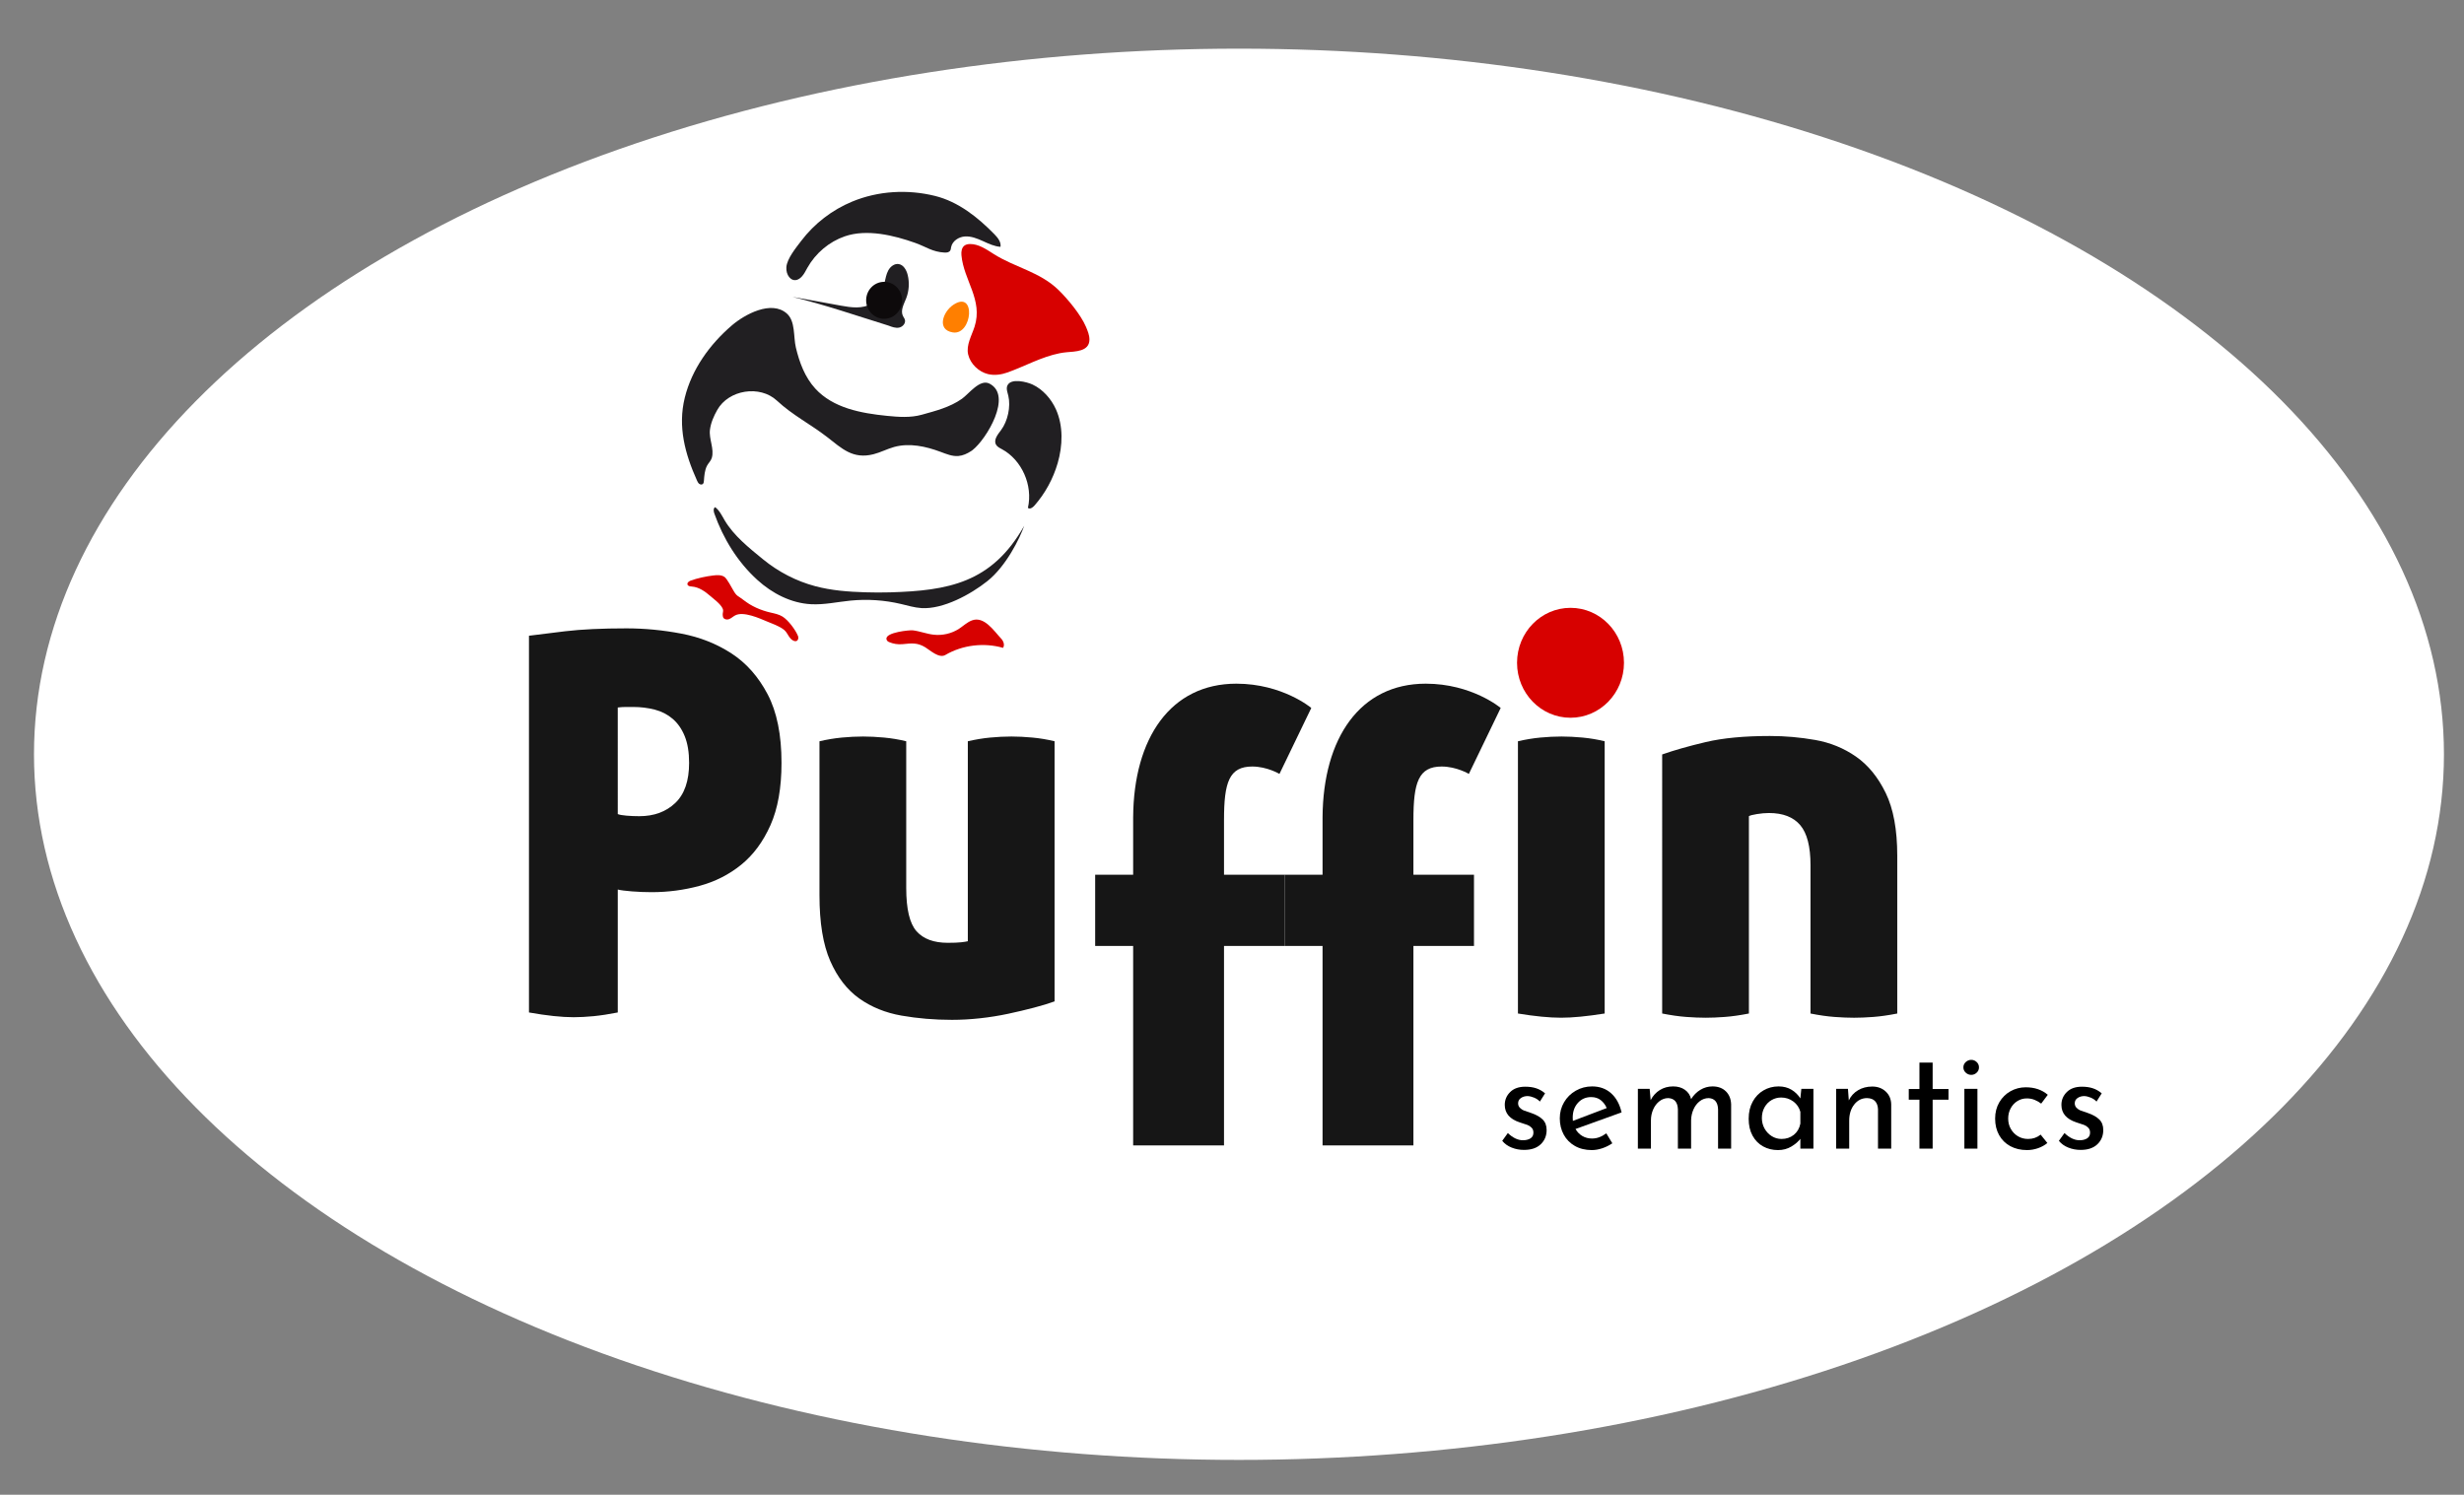 <?xml version="1.0" encoding="UTF-8" standalone="no"?>
<!-- Generator: Adobe Illustrator 16.0.0, SVG Export Plug-In . SVG Version: 6.00 Build 0)  -->

<svg
   xmlns:dc="http://purl.org/dc/elements/1.1/"
   xmlns:cc="http://creativecommons.org/ns#"
   xmlns:rdf="http://www.w3.org/1999/02/22-rdf-syntax-ns#"
   xmlns:svg="http://www.w3.org/2000/svg"
   xmlns="http://www.w3.org/2000/svg"
   xmlns:sodipodi="http://sodipodi.sourceforge.net/DTD/sodipodi-0.dtd"
   xmlns:inkscape="http://www.inkscape.org/namespaces/inkscape"
   version="1.0"
   id="Layer_1"
   x="0px"
   y="0px"
   width="239px"
   height="145px"
   viewBox="0 0 239 145"
   enable-background="new 0 0 239 145"
   xml:space="preserve"
   sodipodi:docname="puffinlogo.svg"
   inkscape:version="0.92.4 (unknown)"><rect x="0" y="0" width="239" height="145" fill="#808080" stroke="none"/><defs
   id="defs184" /><sodipodi:namedview
   pagecolor="#ffffff"
   bordercolor="#666666"
   borderopacity="1"
   objecttolerance="10"
   gridtolerance="10"
   guidetolerance="10"
   inkscape:pageopacity="0"
   inkscape:pageshadow="2"
   inkscape:window-width="1920"
   inkscape:window-height="1016"
   id="namedview182"
   showgrid="false"
   inkscape:zoom="2.8448276"
   inkscape:cx="70.44706"
   inkscape:cy="85.432048"
   inkscape:window-x="0"
   inkscape:window-y="27"
   inkscape:window-maximized="1"
   inkscape:current-layer="Layer_1" />















<ellipse
   style="fill:#ffffff;stroke:none;stroke-width:0.689;stroke-opacity:1"
   id="path188"
   cx="120.176"
   cy="73.171"
   rx="116.879"
   ry="68.45" /><g
   style="stroke:none"
   id="g3926"
   transform="matrix(0.679,0,0,0.698,43.557,14.946)"><path
     id="path121"
     d="m 74.79,41.132 c 1.981,-1.511 5.766,-7.602 2.392,-9.238 -1.374,-0.666 -2.93,1.444 -3.927,2.124 -1.73,1.179 -3.731,1.666 -5.725,2.208 -1.609,0.437 -3.311,0.317 -4.97,0.155 -3.708,-0.363 -7.696,-1.08 -10.247,-3.794 -1.483,-1.577 -2.264,-3.632 -2.77,-5.704 -0.369,-1.515 -0.044,-3.643 -1.286,-4.719 -2.211,-1.91 -6.024,0.116 -7.864,1.651 -3.141,2.623 -5.71,6.07 -6.718,10.036 -1.027,4.042 0.044,7.832 1.737,11.502 0.08,0.173 0.168,0.352 0.319,0.469 0.15,0.116 0.384,0.149 0.527,0.022 0.124,-0.11 0.14,-0.296 0.152,-0.462 0.046,-0.664 0.114,-1.448 0.428,-2.047 0.209,-0.398 0.554,-0.662 0.693,-1.104 0.394,-1.241 -0.432,-2.639 -0.259,-3.927 0.13,-0.973 0.546,-1.887 1.037,-2.737 1.628,-2.826 6.098,-3.5 8.524,-1.305 2.26,2.045 4.806,3.276 7.173,5.061 2.109,1.591 3.665,3.119 6.624,2.392 1.007,-0.247 1.939,-0.736 2.94,-1.007 2.187,-0.591 4.525,-0.096 6.656,0.679 0.818,0.297 1.657,0.642 2.525,0.574 0.65,-0.05 1.263,-0.329 1.815,-0.675 0.073,-0.043 0.146,-0.096 0.224,-0.154"
     inkscape:connector-curvature="0"
     style="fill:#211f22;stroke:none" /><path
     id="path123"
     d="m 48.266,16.484 c 0.284,0.948 1.22,1.493 2.132,0.532 0.332,-0.349 0.546,-0.792 0.787,-1.208 1.178,-2.041 3.118,-3.628 5.351,-4.377 3.139,-1.054 7.017,-0.142 10.066,0.917 1.556,0.539 2.436,1.248 4.169,1.34 0.303,0.017 0.661,-0.019 0.821,-0.275 0.087,-0.137 0.095,-0.306 0.126,-0.465 0.173,-0.871 1.086,-1.44 1.974,-1.498 0.885,-0.058 1.746,0.28 2.56,0.637 0.813,0.358 1.639,0.749 2.525,0.804 0.108,-0.667 -0.389,-1.268 -0.868,-1.745 C 75.529,8.776 72.741,6.619 69.43,5.819 65.522,4.877 61.317,5.102 57.588,6.604 c -2.85,1.147 -5.404,3.047 -7.293,5.474 -0.708,0.912 -2.017,2.441 -2.109,3.638 -0.022,0.269 0.008,0.531 0.08,0.768"
     inkscape:connector-curvature="0"
     style="fill:#211f22;stroke:none" /><path
     id="path125"
     d="m 87.213,27.683 c 0.311,-0.06 0.631,-0.107 0.963,-0.138 1.247,-0.117 3.288,-0.077 3.305,-1.749 0.007,-0.624 -0.249,-1.218 -0.498,-1.791 -0.728,-1.663 -2.55,-3.805 -3.877,-5.074 -2.703,-2.585 -6.183,-3.122 -9.316,-5.051 -1.046,-0.645 -2.133,-1.385 -3.361,-1.377 -0.286,0.003 -0.582,0.052 -0.812,0.222 -0.388,0.289 -0.468,0.838 -0.424,1.319 0.324,3.523 3.113,6.209 1.875,9.955 -0.397,1.202 -1.225,2.549 -0.914,3.85 0.318,1.327 1.534,2.424 2.83,2.729 0.939,0.221 1.935,0.077 2.846,-0.244 2.44,-0.856 4.813,-2.154 7.383,-2.651"
     inkscape:connector-curvature="0"
     style="fill:#d70100;stroke:none" /><path
     id="path127"
     d="m 86.691,35.468 c -0.667,-1.444 -1.873,-2.775 -3.337,-3.438 -0.792,-0.36 -3.088,-0.946 -3.593,0.134 -0.205,0.438 0.012,0.944 0.128,1.414 0.376,1.526 -0.088,3.558 -1.035,4.783 -0.466,0.603 -1.099,1.352 -0.724,2.014 0.175,0.309 0.522,0.469 0.837,0.634 2.851,1.494 4.464,5.027 3.724,8.16 0.27,0.237 0.679,-0.033 0.918,-0.3 1.533,-1.69 2.68,-3.728 3.333,-5.914 0.728,-2.446 0.817,-5.169 -0.251,-7.487"
     inkscape:connector-curvature="0"
     style="fill:#211f22;stroke:none" /><path
     id="path129"
     d="m 63.029,60.911 c -1.2,0.034 -2.4,0.027 -3.596,-0.008 -2.398,-0.069 -4.81,-0.249 -7.132,-0.851 -2.704,-0.701 -5.252,-1.986 -7.439,-3.724 -1.938,-1.539 -4.197,-3.284 -5.491,-5.427 -0.395,-0.655 -0.741,-1.376 -1.358,-1.827 -0.29,0.148 -0.229,0.573 -0.119,0.878 1.284,3.528 3.339,6.752 6.152,9.238 2.125,1.878 4.807,3.217 7.639,3.369 1.889,0.103 3.762,-0.315 5.645,-0.498 2.415,-0.233 4.867,-0.075 7.23,0.468 0.966,0.221 1.927,0.507 2.918,0.569 3.098,0.193 7.027,-1.897 9.413,-3.742 2.702,-2.091 4.641,-5.952 5.273,-7.703 -4.618,7.981 -10.92,9.022 -19.135,9.258"
     inkscape:connector-curvature="0"
     style="fill:#211f22;stroke:none" /><path
     id="path131"
     d="m 42.036,61.956 c -0.768,-0.593 -0.922,-0.447 -1.431,-1.323 -0.207,-0.356 -0.907,-1.618 -1.244,-1.853 -0.472,-0.326 -1.098,-0.275 -1.667,-0.209 -0.975,0.112 -2.267,0.381 -3.182,0.71 -0.244,0.089 -0.527,0.294 -0.451,0.543 0.073,0.228 0.374,0.26 0.611,0.278 1.054,0.075 1.922,0.706 2.702,1.359 0.509,0.426 1.166,0.896 1.553,1.439 0.46,0.643 0.048,0.701 0.199,1.398 0.07,0.337 0.518,0.452 0.845,0.344 0.327,-0.109 0.583,-0.361 0.887,-0.522 1.182,-0.623 3.509,0.406 4.609,0.857 0.759,0.311 1.781,0.648 2.42,1.171 0.519,0.426 0.677,1.239 1.354,1.5 0.121,0.047 0.258,0.07 0.379,0.027 0.255,-0.088 0.335,-0.434 0.234,-0.683 -0.354,-0.864 -1.404,-2.229 -2.215,-2.713 -0.504,-0.303 -1.095,-0.424 -1.67,-0.551 -1.432,-0.313 -2.798,-0.894 -3.933,-1.772"
     inkscape:connector-curvature="0"
     style="fill:#d70100;stroke:none" /><path
     id="path133"
     d="m 62.477,67.374 c 0.007,0.084 0.043,0.172 0.113,0.266 0.063,0.087 0.168,0.137 0.27,0.181 0.6,0.252 1.268,0.353 1.921,0.291 1.332,-0.126 2.108,-0.236 3.256,0.441 0.693,0.409 1.958,1.577 2.86,1.062 2.431,-1.386 5.504,-1.756 8.242,-0.99 0.272,-0.4 0.062,-0.949 -0.283,-1.301 -0.992,-1.013 -2.401,-3.162 -4.166,-2.512 -0.69,0.255 -1.225,0.768 -1.836,1.157 -1.054,0.669 -2.37,0.968 -3.638,0.827 -1.01,-0.112 -1.97,-0.492 -2.979,-0.608 -0.431,-0.049 -3.839,0.266 -3.76,1.186"
     inkscape:connector-curvature="0"
     style="fill:#d70100;stroke:none" /><path
     id="path135"
     d="m 62.789,23.844 c 0.485,0.181 0.999,0.37 1.508,0.271 0.508,-0.1 0.972,-0.612 0.816,-1.105 -0.056,-0.181 -0.183,-0.33 -0.27,-0.498 -0.394,-0.77 0.133,-1.659 0.456,-2.46 0.41,-1.022 0.489,-2.175 0.22,-3.243 -0.172,-0.686 -0.59,-1.417 -1.288,-1.524 -0.604,-0.092 -1.184,0.344 -1.483,0.877 -0.301,0.532 -0.395,1.152 -0.547,1.744 -0.293,1.133 -0.867,2.259 -1.865,2.871 -1.276,0.781 -2.904,0.548 -4.378,0.287 -2.298,-0.406 -4.596,-0.825 -6.896,-1.213 4.681,1.106 9.137,2.606 13.727,3.993"
     inkscape:connector-curvature="0"
     style="fill:#211f22;stroke:none" /><path
     id="path137"
     d="m 64.719,20.252 c 0.039,1.418 -1.077,2.601 -2.495,2.641 -1.419,0.041 -2.602,-1.077 -2.641,-2.495 -0.041,-1.418 1.076,-2.601 2.495,-2.641 1.419,-0.039 2.601,1.077 2.641,2.495"
     inkscape:connector-curvature="0"
     style="fill:#0d0a0b;stroke:none" /><path
     id="path139"
     d="m 71.965,24.786 c -2.332,-0.358 -1.428,-2.853 0.049,-3.822 3.312,-2.174 2.754,4.251 -0.049,3.822"
     inkscape:connector-curvature="0"
     style="fill:#ff7f00;stroke:none" /><g
     style="stroke:none"
     id="g145">
	<path
   style="fill:#161616;stroke:none"
   inkscape:connector-curvature="0"
   id="path141"
   d="m 11.415,66.941 c 1.124,-0.146 2.848,-0.354 5.17,-0.623 2.321,-0.268 5.242,-0.403 8.763,-0.403 2.59,0 5.206,0.245 7.846,0.733 2.64,0.489 5.022,1.406 7.149,2.75 2.126,1.345 3.85,3.239 5.169,5.683 1.32,2.445 1.98,5.622 1.98,9.533 0,3.471 -0.526,6.355 -1.577,8.652 -1.052,2.299 -2.444,4.131 -4.18,5.5 -1.736,1.369 -3.715,2.346 -5.939,2.933 -2.224,0.587 -4.509,0.88 -6.855,0.88 -0.93,0 -1.87,-0.037 -2.823,-0.109 -0.953,-0.074 -1.626,-0.158 -2.017,-0.258 v 17.086 c -1.271,0.244 -2.42,0.414 -3.446,0.514 -1.026,0.097 -1.979,0.146 -2.859,0.146 -1.712,0 -3.839,-0.221 -6.38,-0.66 V 66.941 Z m 12.686,24.786 c 0.244,0.098 0.66,0.171 1.247,0.219 0.586,0.05 1.197,0.074 1.833,0.074 2.101,0 3.813,-0.611 5.133,-1.834 1.319,-1.221 1.979,-3.079 1.979,-5.572 0,-1.467 -0.208,-2.701 -0.623,-3.703 -0.416,-1.001 -0.99,-1.808 -1.724,-2.42 -0.732,-0.61 -1.589,-1.038 -2.566,-1.283 -0.979,-0.244 -2.005,-0.367 -3.079,-0.367 -0.294,0 -0.636,0 -1.026,0 -0.393,0 -0.783,0.025 -1.174,0.074 z" />
	<path
   style="fill:#161616;stroke:none"
   inkscape:connector-curvature="0"
   id="path143"
   d="m 86.501,117.757 c -0.832,0.294 -1.821,0.587 -2.97,0.88 -1.149,0.293 -2.372,0.575 -3.666,0.844 -1.296,0.268 -2.629,0.477 -3.997,0.623 -1.369,0.146 -2.713,0.22 -4.032,0.22 -2.493,0 -4.889,-0.196 -7.187,-0.587 -2.298,-0.391 -4.314,-1.185 -6.049,-2.383 -1.736,-1.197 -3.117,-2.934 -4.144,-5.206 -1.026,-2.273 -1.54,-5.316 -1.54,-9.13 V 81.607 c 1.075,-0.244 2.139,-0.415 3.19,-0.514 1.051,-0.097 2.064,-0.146 3.043,-0.146 0.928,0 1.931,0.049 3.006,0.146 1.075,0.099 2.127,0.27 3.153,0.514 v 20.385 c 0,2.933 0.488,4.938 1.467,6.012 0.977,1.076 2.468,1.613 4.473,1.613 0.831,0 1.467,-0.023 1.906,-0.073 0.44,-0.048 0.758,-0.097 0.953,-0.146 V 81.607 c 1.075,-0.244 2.139,-0.415 3.19,-0.514 1.05,-0.097 2.064,-0.146 3.043,-0.146 0.928,0 1.931,0.049 3.006,0.146 1.075,0.099 2.127,0.27 3.153,0.514 v 36.15 z" />
</g><g
     style="stroke:none"
     id="g151">
	<path
   style="fill:#161616;stroke:none"
   inkscape:connector-curvature="0"
   id="path147"
   d="m 165.084,119.443 c -1.271,0.195 -2.419,0.342 -3.446,0.439 -1.026,0.098 -1.955,0.146 -2.786,0.146 -0.832,0 -1.76,-0.049 -2.786,-0.146 -1.026,-0.097 -2.152,-0.244 -3.373,-0.439 V 81.607 c 1.074,-0.244 2.138,-0.415 3.189,-0.514 1.051,-0.097 2.064,-0.146 3.043,-0.146 0.928,0 1.931,0.049 3.007,0.146 1.074,0.099 2.126,0.27 3.152,0.514 z" />
	<path
   style="fill:#161616;stroke:none"
   inkscape:connector-curvature="0"
   id="path149"
   d="m 188.695,80.874 c 2.15,0 4.301,0.183 6.453,0.55 2.15,0.367 4.094,1.137 5.829,2.31 1.734,1.173 3.153,2.859 4.253,5.06 1.1,2.199 1.649,5.108 1.649,8.726 v 21.925 c -1.271,0.244 -2.419,0.403 -3.446,0.477 -1.026,0.073 -1.932,0.109 -2.713,0.109 -0.832,0 -1.76,-0.036 -2.786,-0.109 -1.026,-0.073 -2.176,-0.232 -3.446,-0.477 V 98.838 c 0,-2.59 -0.489,-4.447 -1.467,-5.572 -0.979,-1.124 -2.469,-1.687 -4.473,-1.687 -0.539,0 -1.112,0.05 -1.724,0.147 -0.612,0.097 -0.989,0.195 -1.137,0.293 v 27.424 c -1.271,0.244 -2.419,0.403 -3.446,0.477 -1.026,0.073 -1.932,0.109 -2.713,0.109 -0.832,0 -1.76,-0.036 -2.786,-0.109 -1.026,-0.073 -2.176,-0.232 -3.446,-0.477 V 83.44 c 1.71,-0.586 3.788,-1.161 6.232,-1.723 2.446,-0.562 5.501,-0.843 9.167,-0.843 z" />
</g><g
     style="stroke:none"
     id="g157">
	<path
   style="fill:#161616;stroke:none"
   inkscape:connector-curvature="0"
   id="path153"
   d="m 97.725,92.158 c 0.074,-11 5.354,-18.554 14.74,-18.554 6.601,0 10.707,3.374 10.707,3.374 l -4.547,9.167 c 0,0 -1.76,-1.027 -3.887,-1.027 -3.3,0 -4.033,2.201 -4.033,7.407 v 7.627 h 8.653 v 9.899 h -8.653 v 27.721 h -12.98 v -27.721 h -5.426 v -9.899 h 5.426 z" />
	<path
   style="fill:#161616;stroke:none"
   inkscape:connector-curvature="0"
   id="path155"
   d="m 124.782,92.158 c 0.074,-11 5.354,-18.554 14.74,-18.554 6.601,0 10.707,3.374 10.707,3.374 l -4.547,9.167 c 0,0 -1.76,-1.027 -3.887,-1.027 -3.3,0 -4.033,2.201 -4.033,7.407 v 7.627 h 8.653 v 9.899 h -8.653 v 27.721 h -12.98 v -27.721 h -5.427 v -9.899 h 5.427 z" />
</g><g
     style="stroke:none"
     id="g177">
	<path
   style="stroke:none"
   inkscape:connector-curvature="0"
   id="path159"
   d="m 151.803,138.08 c -0.556,-0.213 -1.007,-0.527 -1.354,-0.943 l 0.803,-1.082 c 0.334,0.32 0.686,0.568 1.053,0.742 0.368,0.174 0.732,0.26 1.094,0.26 0.441,0 0.803,-0.086 1.083,-0.26 0.281,-0.174 0.422,-0.441 0.422,-0.803 0,-0.281 -0.088,-0.508 -0.261,-0.682 -0.175,-0.174 -0.371,-0.301 -0.592,-0.382 -0.221,-0.08 -0.592,-0.2 -1.113,-0.36 -1.418,-0.455 -2.127,-1.265 -2.127,-2.428 0,-0.695 0.258,-1.291 0.772,-1.785 0.515,-0.495 1.233,-0.742 2.156,-0.742 0.589,0 1.11,0.073 1.564,0.221 0.455,0.146 0.876,0.381 1.265,0.701 l -0.742,1.145 c -0.215,-0.229 -0.485,-0.408 -0.813,-0.543 -0.328,-0.133 -0.64,-0.207 -0.934,-0.221 -0.374,0 -0.695,0.091 -0.963,0.271 -0.268,0.18 -0.4,0.425 -0.4,0.732 0,0.254 0.086,0.465 0.261,0.632 0.173,0.167 0.354,0.288 0.541,0.36 0.188,0.074 0.555,0.198 1.104,0.371 0.682,0.229 1.214,0.522 1.595,0.883 0.381,0.361 0.572,0.85 0.572,1.465 0,0.803 -0.281,1.465 -0.843,1.986 -0.562,0.521 -1.357,0.782 -2.388,0.782 -0.616,0.001 -1.201,-0.106 -1.755,-0.32 z" />
	<path
   style="stroke:none"
   inkscape:connector-curvature="0"
   id="path161"
   d="m 165.313,136.094 0.862,1.385 c -0.441,0.295 -0.92,0.525 -1.435,0.691 -0.515,0.168 -1.013,0.252 -1.494,0.252 -0.923,0 -1.729,-0.191 -2.417,-0.572 -0.689,-0.381 -1.221,-0.906 -1.595,-1.574 -0.375,-0.669 -0.563,-1.425 -0.563,-2.268 0,-0.815 0.204,-1.561 0.612,-2.236 0.407,-0.676 0.966,-1.211 1.675,-1.605 0.709,-0.394 1.484,-0.592 2.327,-0.592 1.083,0 1.989,0.318 2.718,0.953 0.729,0.636 1.228,1.521 1.495,2.658 l -6.58,2.307 c 0.241,0.415 0.564,0.739 0.973,0.973 0.408,0.234 0.873,0.352 1.395,0.352 0.696,-0.002 1.372,-0.242 2.027,-0.724 z m -4.052,-4.233 c -0.495,0.535 -0.742,1.217 -0.742,2.047 0,0.2 0.007,0.354 0.021,0.461 l 4.834,-1.785 c -0.2,-0.455 -0.484,-0.822 -0.853,-1.104 -0.367,-0.281 -0.825,-0.422 -1.374,-0.422 -0.762,0.001 -1.391,0.268 -1.886,0.803 z" />
	<path
   style="stroke:none"
   inkscape:connector-curvature="0"
   id="path163"
   d="m 182.394,130.257 c 0.475,0.454 0.726,1.057 0.753,1.806 v 6.158 h -1.866 v -5.477 c -0.04,-0.977 -0.481,-1.491 -1.323,-1.545 -0.481,0 -0.913,0.145 -1.294,0.432 -0.382,0.287 -0.68,0.666 -0.893,1.133 -0.215,0.469 -0.328,0.971 -0.342,1.505 v 3.952 h -1.886 v -5.477 c -0.04,-0.977 -0.494,-1.491 -1.364,-1.545 -0.468,0 -0.893,0.145 -1.273,0.432 -0.38,0.287 -0.679,0.669 -0.893,1.144 -0.214,0.475 -0.321,0.979 -0.321,1.515 v 3.932 h -1.865 v -8.305 h 1.685 l 0.141,1.564 c 0.321,-0.602 0.759,-1.07 1.314,-1.404 0.555,-0.334 1.187,-0.502 1.896,-0.502 0.669,0 1.23,0.158 1.685,0.472 0.455,0.314 0.749,0.745 0.883,1.294 0.348,-0.549 0.789,-0.979 1.324,-1.294 0.535,-0.313 1.11,-0.472 1.726,-0.472 0.799,-10e-4 1.438,0.228 1.913,0.682 z" />
	<path
   style="stroke:none"
   inkscape:connector-curvature="0"
   id="path165"
   d="m 194.902,129.916 v 8.305 h -1.865 v -1.364 c -0.295,0.388 -0.723,0.745 -1.284,1.073 -0.561,0.328 -1.197,0.492 -1.905,0.492 -0.79,0 -1.502,-0.171 -2.137,-0.512 -0.636,-0.342 -1.137,-0.84 -1.505,-1.495 -0.368,-0.655 -0.552,-1.437 -0.552,-2.347 0,-0.91 0.191,-1.701 0.572,-2.377 0.381,-0.676 0.896,-1.197 1.545,-1.564 0.648,-0.368 1.367,-0.553 2.156,-0.553 0.709,0 1.324,0.154 1.846,0.462 0.522,0.308 0.942,0.709 1.264,1.204 l 0.141,-1.324 z m -2.798,6.389 c 0.487,-0.381 0.799,-0.898 0.933,-1.555 v -1.645 c -0.161,-0.588 -0.495,-1.066 -1.003,-1.435 -0.509,-0.368 -1.091,-0.552 -1.745,-0.552 -0.495,0 -0.953,0.121 -1.375,0.361 -0.421,0.24 -0.755,0.578 -1.003,1.014 -0.247,0.434 -0.371,0.926 -0.371,1.474 0,0.535 0.127,1.022 0.382,1.464 0.254,0.441 0.595,0.793 1.022,1.054 0.427,0.261 0.896,0.392 1.404,0.392 0.683,0 1.268,-0.191 1.756,-0.572 z" />
	<path
   style="stroke:none"
   inkscape:connector-curvature="0"
   id="path167"
   d="m 205.232,130.287 c 0.508,0.461 0.77,1.06 0.782,1.795 v 6.139 h -1.886 v -5.496 c -0.026,-0.469 -0.167,-0.836 -0.421,-1.104 -0.254,-0.268 -0.636,-0.408 -1.144,-0.422 -0.735,0 -1.344,0.295 -1.825,0.883 -0.481,0.589 -0.723,1.338 -0.723,2.247 v 3.892 h -1.865 v -8.305 h 1.685 l 0.121,1.604 c 0.294,-0.603 0.735,-1.073 1.323,-1.414 0.589,-0.341 1.265,-0.512 2.026,-0.512 0.777,0.001 1.42,0.231 1.927,0.693 z" />
	<path
   style="stroke:none"
   inkscape:connector-curvature="0"
   id="path169"
   d="m 211.934,126.265 v 3.671 h 2.267 v 1.484 h -2.267 v 6.801 h -1.886 v -6.801 h -1.525 v -1.484 h 1.525 v -3.671 z" />
	<path
   style="stroke:none"
   inkscape:connector-curvature="0"
   id="path171"
   d="m 216.667,126.185 c 0.228,-0.2 0.488,-0.302 0.782,-0.302 0.295,0 0.552,0.102 0.772,0.302 0.22,0.2 0.331,0.448 0.331,0.742 0,0.294 -0.11,0.542 -0.331,0.742 -0.221,0.2 -0.478,0.301 -0.772,0.301 -0.294,0 -0.555,-0.101 -0.782,-0.301 -0.227,-0.2 -0.341,-0.448 -0.341,-0.742 0,-0.294 0.113,-0.542 0.341,-0.742 z m 1.665,3.731 v 8.305 h -1.865 v -8.305 z" />
	<path
   style="stroke:none"
   inkscape:connector-curvature="0"
   id="path173"
   d="m 226.988,138.16 c -0.515,0.174 -1.04,0.262 -1.575,0.262 -0.896,0 -1.688,-0.182 -2.377,-0.542 -0.688,-0.361 -1.224,-0.873 -1.604,-1.534 -0.381,-0.662 -0.572,-1.428 -0.572,-2.297 0,-0.856 0.201,-1.615 0.603,-2.277 0.4,-0.662 0.936,-1.174 1.604,-1.535 0.668,-0.361 1.391,-0.541 2.167,-0.541 1.27,0 2.319,0.348 3.149,1.043 l -0.943,1.224 c -0.268,-0.2 -0.575,-0.371 -0.923,-0.512 -0.348,-0.14 -0.722,-0.21 -1.123,-0.21 -0.495,0 -0.946,0.123 -1.354,0.371 -0.408,0.247 -0.729,0.584 -0.963,1.013 -0.233,0.428 -0.351,0.902 -0.351,1.425 0,0.521 0.123,0.996 0.371,1.424 0.247,0.428 0.585,0.77 1.013,1.023 0.428,0.253 0.916,0.381 1.465,0.381 0.682,0 1.276,-0.201 1.785,-0.602 l 0.963,1.163 c -0.376,0.307 -0.82,0.547 -1.335,0.721 z" />
	<path
   style="stroke:none"
   inkscape:connector-curvature="0"
   id="path175"
   d="m 231.321,138.08 c -0.556,-0.213 -1.007,-0.527 -1.354,-0.943 l 0.803,-1.082 c 0.334,0.32 0.686,0.568 1.053,0.742 0.368,0.174 0.732,0.26 1.094,0.26 0.441,0 0.803,-0.086 1.083,-0.26 0.281,-0.174 0.422,-0.441 0.422,-0.803 0,-0.281 -0.088,-0.508 -0.261,-0.682 -0.175,-0.174 -0.371,-0.301 -0.592,-0.382 -0.221,-0.08 -0.592,-0.2 -1.113,-0.36 -1.418,-0.455 -2.127,-1.265 -2.127,-2.428 0,-0.695 0.258,-1.291 0.772,-1.785 0.515,-0.495 1.233,-0.742 2.156,-0.742 0.589,0 1.11,0.073 1.564,0.221 0.455,0.146 0.876,0.381 1.265,0.701 l -0.742,1.145 c -0.215,-0.229 -0.485,-0.408 -0.813,-0.543 -0.328,-0.133 -0.64,-0.207 -0.934,-0.221 -0.374,0 -0.695,0.091 -0.963,0.271 -0.268,0.18 -0.4,0.425 -0.4,0.732 0,0.254 0.086,0.465 0.261,0.632 0.173,0.167 0.354,0.288 0.541,0.36 0.188,0.074 0.555,0.198 1.104,0.371 0.682,0.229 1.214,0.522 1.595,0.883 0.381,0.361 0.572,0.85 0.572,1.465 0,0.803 -0.281,1.465 -0.843,1.986 -0.562,0.521 -1.357,0.782 -2.388,0.782 -0.615,0.001 -1.2,-0.106 -1.755,-0.32 z" />
</g><circle
     id="circle179"
     r="7.638"
     cy="70.701"
     cx="160.202"
     style="fill:#d70100;stroke:none" /><ellipse
     ry="2.285"
     rx="0.352"
     cy="78.036"
     cx="178.57"
     id="path3893"
     style="fill:#ffffff;stroke:none" /></g></svg>